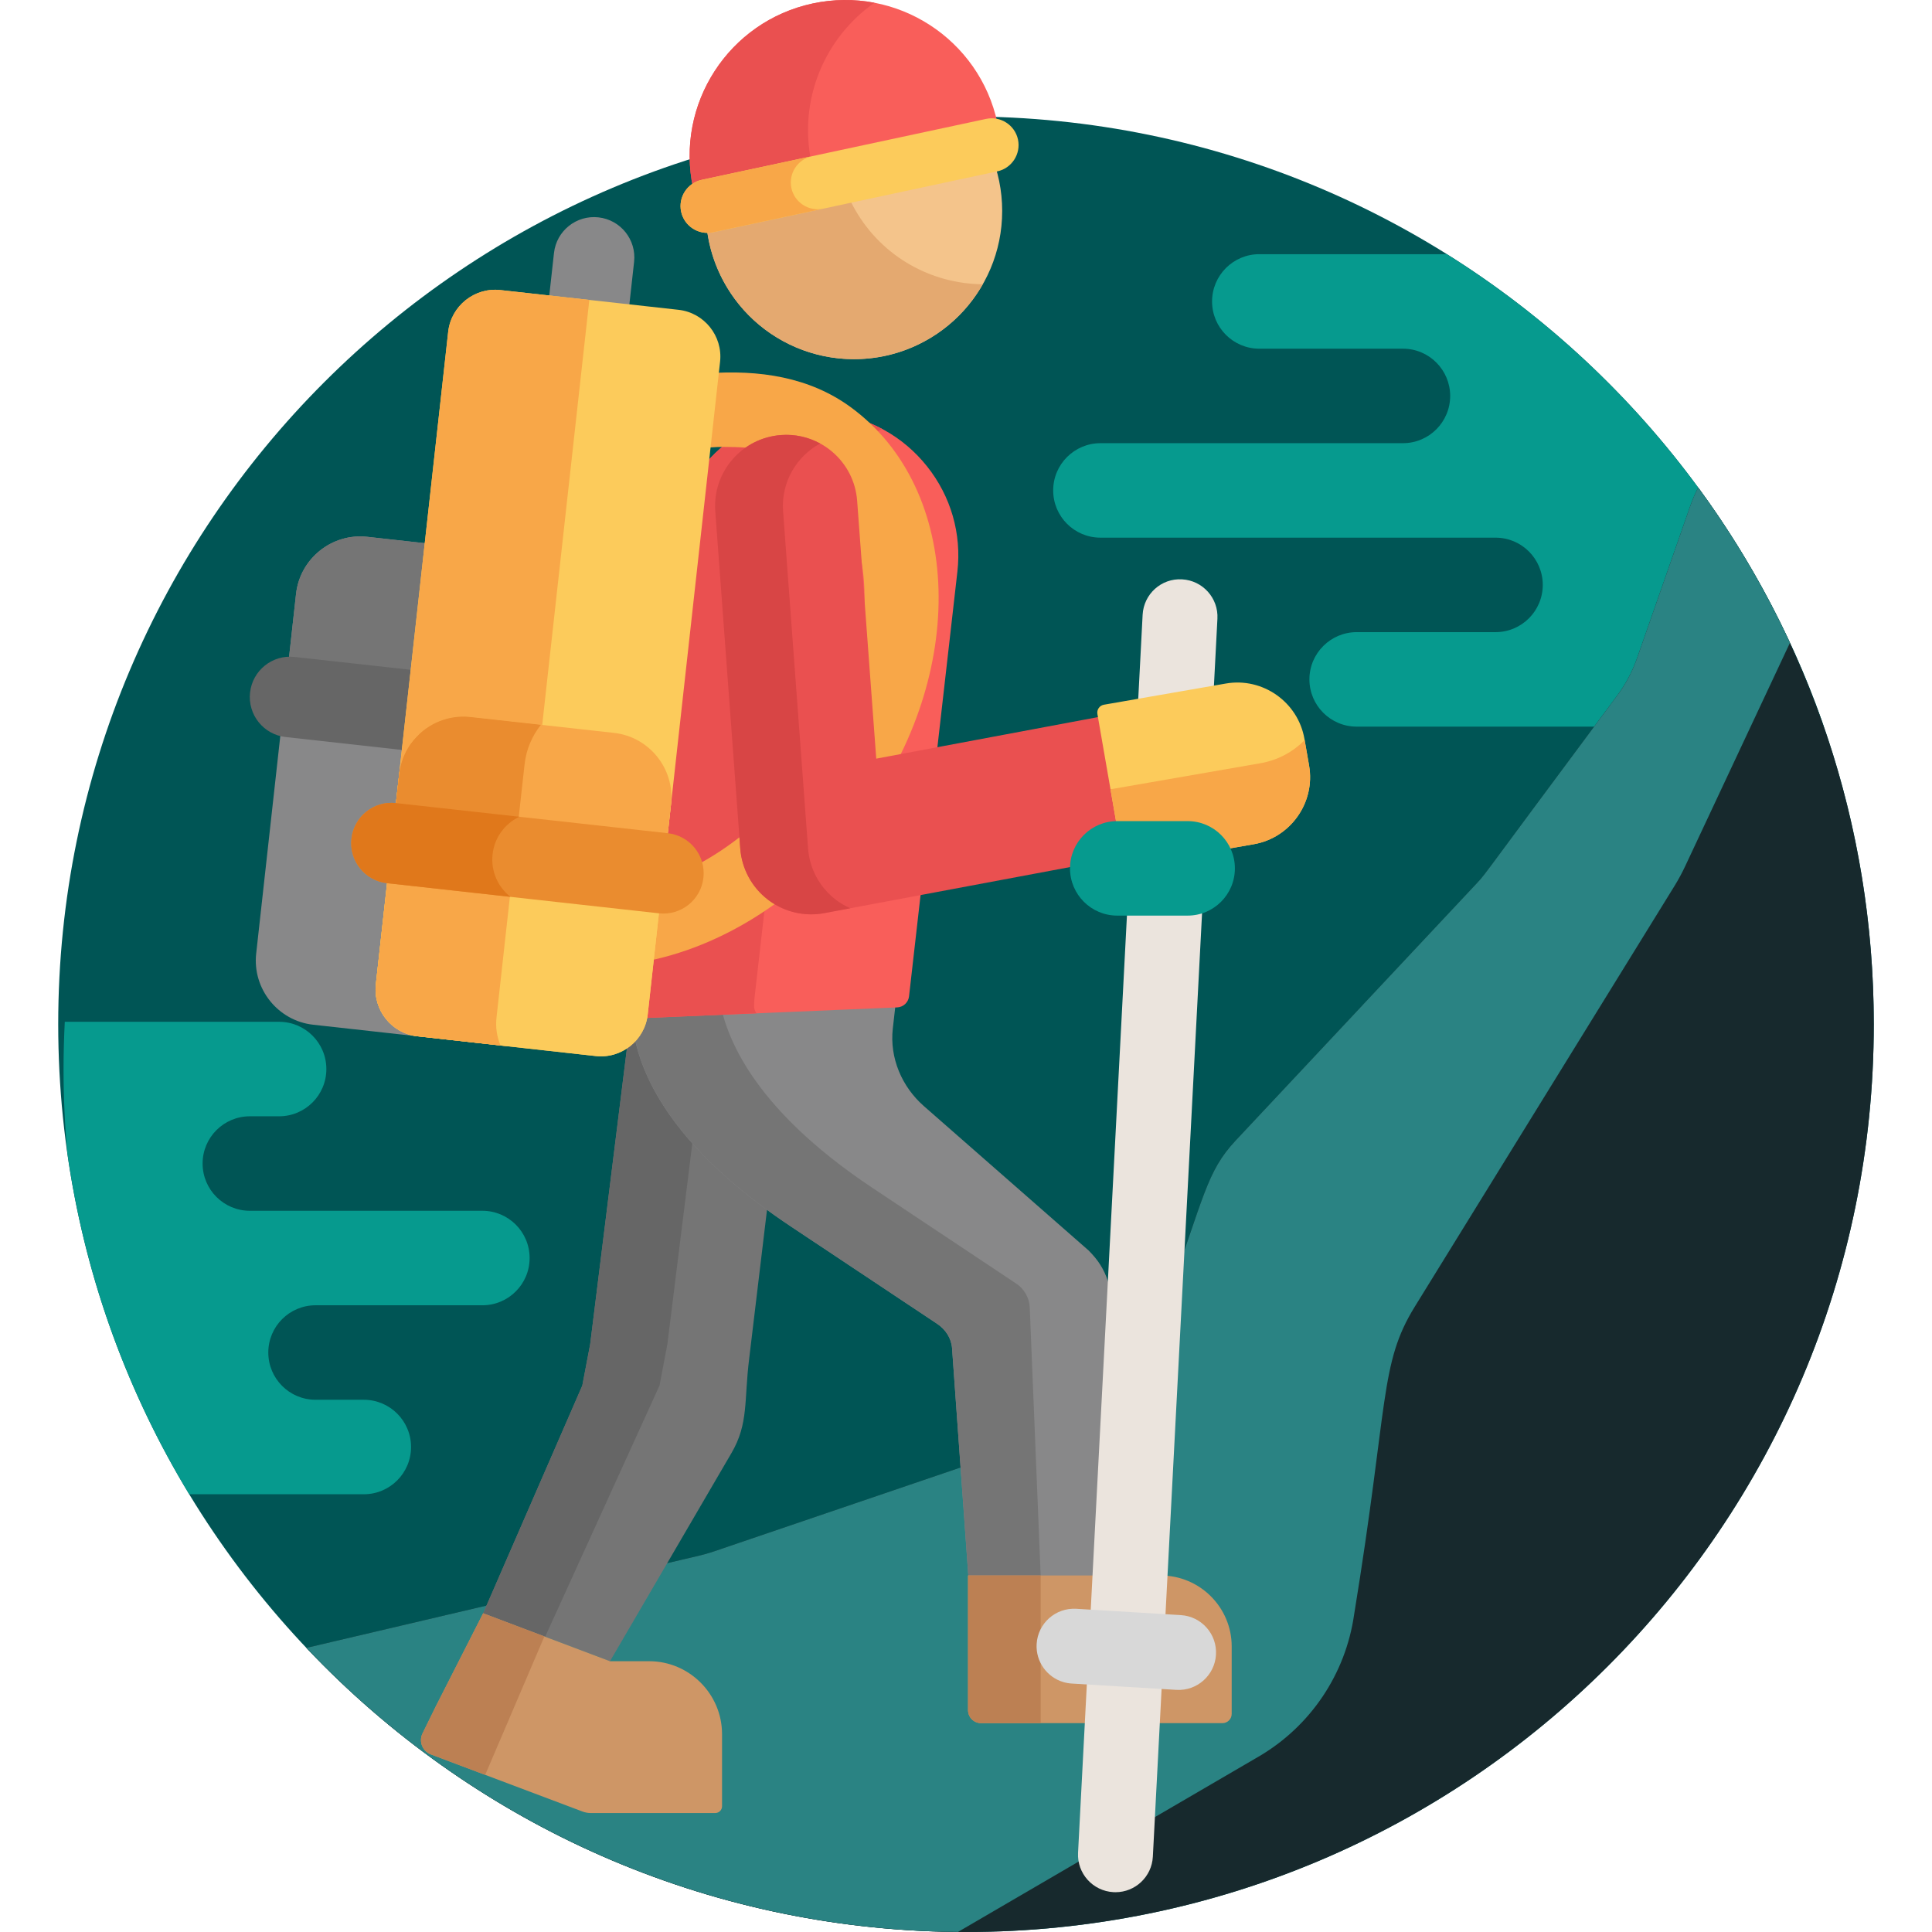 <svg width="512" height="512" viewBox="0 0 512 512" fill="none" xmlns="http://www.w3.org/2000/svg">
<g clip-path="url(#clip0_39_468)">
<g clip-path="url(#clip1_39_468)">
<path d="M255.998 512C388.861 512 496.568 404.293 496.568 271.43C496.568 138.567 388.861 30.86 255.998 30.86C123.135 30.86 15.428 138.567 15.428 271.43C15.428 404.293 123.135 512 255.998 512Z" fill="#005555"/>
<path d="M127.833 320.869C111.729 320.869 92.076 320.869 66.212 320.869C59.297 320.869 53.692 315.264 53.692 308.349C53.692 301.435 59.297 295.829 66.212 295.829H73.968C80.883 295.829 86.488 290.223 86.488 283.309C86.488 276.394 80.882 270.789 73.968 270.789H17.168C16.952 274.975 16.839 279.189 16.839 283.429C16.839 290.907 17.184 298.305 17.852 305.609C22.505 338.314 33.719 368.905 50.145 395.992H96.412C103.327 395.992 108.932 390.386 108.932 383.472C108.932 376.558 103.326 370.952 96.412 370.952H83.622C76.707 370.952 71.102 365.347 71.102 358.432C71.102 351.517 76.707 345.912 83.622 345.912C92.692 345.912 118.619 345.912 127.834 345.912C134.749 345.912 140.354 340.306 140.354 333.392C140.354 326.475 134.748 320.869 127.833 320.869Z" fill="#069A8E"/>
<path d="M483.331 192.564L359.528 192.563C352.615 192.563 347.009 186.957 347.009 180.044C347.009 173.083 352.683 167.524 359.529 167.524H396.329C403.242 167.524 408.848 161.918 408.848 155.005C408.848 148.092 403.243 142.485 396.329 142.485H291.625C284.712 142.485 279.106 136.878 279.106 129.966C279.106 123.008 284.777 117.446 291.626 117.446H371.791C378.704 117.446 384.31 111.84 384.31 104.927C384.31 98.065 378.76 92.408 371.79 92.408H333.73C326.817 92.408 321.211 86.801 321.211 79.889C321.211 72.971 326.83 67.359 333.731 67.359H383.429C429.564 96.228 465.203 140.299 483.331 192.564Z" fill="#069A8E"/>
<path d="M450.035 129.212C449.246 130.742 448.555 132.33 447.981 133.971L433.839 174.419C432.602 177.956 430.837 181.285 428.605 184.293C391.769 233.785 393.869 231.405 391.303 234.142L327.459 302.256C318.738 311.561 319.108 318.832 304.668 356.995C300.862 367.672 292.387 376.025 281.657 379.676L188.985 411.212C187.844 411.6 186.685 411.933 185.511 412.208L81.199 436.704C125.052 483.067 187.144 512 255.998 512C388.863 512 496.572 404.291 496.572 271.426C496.571 218.216 479.284 169.05 450.035 129.212Z" fill="#17292D"/>
<path d="M253.898 511.972L333.524 465.531C347.264 457.518 356.59 443.666 358.849 427.921C368.066 371.426 365.536 361.506 374.933 346.283L443.749 234.805C444.795 233.112 445.742 231.359 446.587 229.558L474.35 170.355C467.596 155.795 459.438 142.019 450.035 129.212L450.034 129.214C449.659 129.942 449.309 130.684 448.981 131.438C448.941 131.53 448.902 131.624 448.863 131.716C448.547 132.456 448.249 133.206 447.982 133.97L433.84 174.419C433.222 176.187 432.471 177.904 431.596 179.554C430.721 181.204 429.722 182.789 428.605 184.293C408.608 211.16 400.088 222.738 396.065 228.149C395.659 228.696 395.298 229.18 394.976 229.61C394.369 230.421 393.899 231.043 393.519 231.536C393.498 231.563 393.478 231.588 393.458 231.614C393.084 232.098 392.798 232.457 392.552 232.753C392.545 232.761 392.539 232.769 392.532 232.777C392.465 232.857 392.401 232.933 392.338 233.006C392.33 233.015 392.322 233.025 392.314 233.034C391.981 233.42 391.697 233.721 391.302 234.142L379.544 246.686L327.458 302.256C319.755 310.475 319.138 317.122 309.149 344.859C308.631 346.298 308.087 347.795 307.516 349.351C306.876 351.095 306.199 352.919 305.486 354.818C305.215 355.539 304.95 356.251 304.668 356.995C304.079 358.646 303.367 360.233 302.564 361.764C301.848 363.129 301.053 364.443 300.18 365.7C299.262 367.022 298.271 368.287 297.193 369.475C295.8 371.01 294.28 372.427 292.649 373.711C289.387 376.277 285.68 378.308 281.656 379.677L188.984 411.213C188.604 411.342 188.219 411.456 187.834 411.573C187.065 411.807 186.292 412.025 185.51 412.209L81.199 436.704C124.605 482.594 185.884 511.389 253.898 511.972Z" fill="#2A8383"/>
<path d="M205.808 294.232L204.06 291.023C203.504 290.001 202.454 289.333 201.292 289.292C200.453 289.262 199.726 289.212 199.066 289.137L199.065 289.136C185.465 287.588 175.258 276.356 174.721 262.388C174.666 260.965 173.85 259.621 172.502 259.161C170.437 258.456 168.375 259.85 168.125 261.876L156.402 356.227L154.315 367.193L128.038 427.545L161.656 440.239L193.854 385.058C198.431 377.214 197.148 371.211 198.544 360.02L206.189 296.209C206.269 295.526 206.136 294.834 205.808 294.232Z" fill="#757575"/>
<path d="M174.774 367.192L176.861 356.226L185.847 283.9C179.312 279.016 175.061 271.259 174.72 262.388C174.665 260.965 173.849 259.621 172.501 259.161C170.435 258.456 168.374 259.85 168.124 261.875L156.401 356.226L154.314 367.192L128.037 427.544L144.476 433.752L174.774 367.192Z" fill="#666666"/>
<path d="M295.752 354.177C294.962 340.929 293.363 336.26 288.472 331.369L244.846 293.135C238.981 287.995 235.74 280.348 236.598 272.597C236.605 272.539 236.611 272.481 236.618 272.424C236.621 272.406 236.633 272.3 236.636 272.283L237.775 262.284H168.077C168.077 262.284 158.984 291.476 209.854 325.199L248.379 350.84C250.563 352.294 252.103 354.625 252.302 357.241C252.303 357.258 252.304 357.275 252.306 357.292L256.755 419.574H300.249L295.752 354.177Z" fill="#888889"/>
<path d="M275.786 417.524L272.885 346.284C272.702 343.802 271.383 341.543 269.311 340.164L231.509 315.004C198.459 293.094 191.38 273.151 190.332 262.285H168.076C168.076 262.285 158.983 291.477 209.853 325.2L248.378 350.841C250.563 352.295 252.102 354.626 252.301 357.243C252.302 357.26 252.304 357.277 252.305 357.293L256.754 419.575H275.787L275.786 417.524Z" fill="#757575"/>
<path d="M172.034 440.238H162.957H161.655L128.037 427.544L125.962 431.623L115.509 452.175L111.977 459.366C110.925 461.508 111.947 464.091 114.181 464.933L154.367 480.074C155.067 480.338 155.809 480.473 156.558 480.473C157.029 480.473 190.069 480.473 189.554 480.473C190.545 480.473 191.348 479.67 191.348 478.679V459.551C191.347 448.929 182.656 440.238 172.034 440.238Z" fill="#CE9666"/>
<path d="M245.685 123.596C239.362 115.648 230.356 110.642 220.323 109.498H220.32C210.28 108.361 200.38 111.218 192.438 117.533C184.491 123.856 179.484 132.864 178.34 142.897L164.544 264.073C164.455 264.85 164.403 265.687 164.389 266.56C164.375 267.471 164.737 268.347 165.389 268.982C166.008 269.584 166.836 269.92 167.697 269.92C167.744 269.92 167.79 269.919 167.837 269.917L237.756 266.971C239.383 266.902 240.719 265.658 240.904 264.04L253.72 151.478C254.861 141.446 252.008 131.544 245.685 123.596Z" fill="#F95E5A"/>
<path d="M199.842 266.56C199.856 265.686 199.908 264.849 199.997 264.073L213.793 142.897C214.937 132.864 219.944 123.856 227.891 117.533C229.754 116.052 231.728 114.768 233.783 113.675C229.647 111.475 225.105 110.043 220.323 109.499H220.32C210.28 108.362 200.38 111.219 192.438 117.534C184.491 123.857 179.484 132.865 178.34 142.898L164.544 264.074C164.455 264.851 164.403 265.688 164.389 266.561C164.375 267.472 164.737 268.348 165.389 268.983C166.008 269.585 166.836 269.921 167.697 269.921C167.743 269.921 167.79 269.92 167.836 269.918L200.473 268.542C200.06 267.968 199.831 267.277 199.842 266.56Z" fill="#EA5050"/>
<path d="M226.318 95.179C248.006 95.179 265.588 77.597 265.588 55.909C265.588 34.221 248.006 16.639 226.318 16.639C204.63 16.639 187.048 34.221 187.048 55.909C187.048 77.597 204.63 95.179 226.318 95.179Z" fill="#F4C48B"/>
<path d="M226.684 55.698C219.46 43.186 219.912 28.355 226.565 16.638C219.81 16.59 212.954 18.274 206.682 21.895C187.897 32.741 181.461 56.761 192.306 75.546C203.152 94.331 227.172 100.768 245.957 89.922C252.23 86.3 257.116 81.205 260.452 75.331C246.978 75.234 233.909 68.211 226.684 55.698Z" fill="#E4A970"/>
<path d="M307.629 417.523H298.801H265.367H256.539V453.206C256.539 455.11 258.083 456.654 259.987 456.654H265.367C271.223 456.654 324.113 456.654 323.952 456.654C325.311 456.654 326.412 455.553 326.412 454.194V436.306C326.412 425.976 317.96 417.523 307.629 417.523Z" fill="#CE9666"/>
<path d="M275.786 456.655V417.524H265.366H256.538V453.208C256.539 455.112 258.082 456.656 259.986 456.656H265.366L275.786 456.655Z" fill="#BC8053"/>
<path d="M125.962 431.624L115.509 452.176L111.977 459.367C110.925 461.51 111.947 464.092 114.181 464.934L128.582 470.359L144.267 433.672L128.037 427.544L125.962 431.624Z" fill="#BC8053"/>
<path d="M225.542 107.973C214.551 99.891 201.199 97.942 187.329 98.943L185.116 118.927C187.373 118.606 189.61 118.431 191.807 118.431C199.885 118.431 207.458 119.312 213.782 123.963C234.614 139.282 234.145 175.429 212.739 204.54C201.513 219.806 186.724 230.143 172.19 234.323L169.901 254.99C191.212 251.208 212.987 237.706 228.728 216.299C256.62 178.371 255.189 129.776 225.542 107.973Z" fill="#F8A748"/>
<path d="M111.462 274.54C105.704 272.927 101.755 267.317 102.434 261.191L115.395 144.263L97.325 142.26C87.984 141.225 79.495 148.02 78.46 157.361L67.892 252.698C66.857 262.038 73.652 270.528 82.993 271.563L111.443 274.717L111.462 274.54Z" fill="#888889"/>
<path d="M78.46 157.36L75.446 184.55L110.499 188.436L115.395 144.263L97.325 142.26C87.984 141.225 79.495 148.02 78.46 157.36Z" fill="#757575"/>
<path d="M111.532 177.806L78.056 174.095C72.193 173.445 66.915 177.67 66.265 183.533C65.615 189.396 69.84 194.674 75.703 195.324L109.179 199.035L111.532 177.806Z" fill="#666666"/>
<path d="M147.709 81.409L166.478 83.489L168.041 69.393C168.691 63.53 164.466 58.252 158.603 57.602C152.74 56.952 147.462 61.177 146.812 67.04L145.236 81.261C146.054 81.274 146.878 81.317 147.709 81.409Z" fill="#888889"/>
<path d="M157.902 279.867L110.608 274.625C103.801 273.871 98.849 267.684 99.604 260.877L118.776 87.917C119.533 81.082 125.746 76.109 132.581 76.867L179.824 82.104C186.631 82.859 191.583 89.045 190.828 95.852L171.65 268.864C170.896 275.669 164.709 280.621 157.902 279.867Z" fill="#FCCB5B"/>
<path d="M156.177 79.482L132.581 76.867C125.746 76.109 119.534 81.081 118.776 87.917L99.604 260.877C98.849 267.684 103.801 273.87 110.608 274.624L134.255 277.245L156.177 79.482Z" fill="#F8A748"/>
<path d="M162.732 194.226L124.652 190.005C115.311 188.97 106.822 195.765 105.786 205.105L99.604 260.876C98.849 267.683 103.801 273.869 110.608 274.623L157.903 279.865C164.71 280.62 170.896 275.668 171.651 268.861L177.833 213.09C178.868 203.751 172.072 195.261 162.732 194.226Z" fill="#FCCB5B"/>
<path d="M131.576 269.686L139.02 202.53C139.459 198.568 141.029 195.001 143.348 192.077L124.651 190.005C115.31 188.969 106.821 195.764 105.786 205.105L99.604 260.876C98.849 267.683 103.801 273.869 110.608 274.624L132.64 277.066C131.694 274.803 131.288 272.283 131.576 269.686Z" fill="#F8A748"/>
<path d="M162.732 194.226L124.652 190.005C115.311 188.97 106.822 195.765 105.786 205.105L103.754 223.438L175.8 231.424L177.832 213.091C178.868 203.751 172.072 195.261 162.732 194.226Z" fill="#F8A748"/>
<path d="M106.02 203.665C105.926 204.139 105.84 204.616 105.786 205.105L103.754 223.438L136.303 227.046L139.021 202.53C139.46 198.568 141.03 195.001 143.349 192.077L131.885 190.806L124.653 190.005C122.902 189.81 121.18 189.892 119.532 190.214C116.785 190.75 114.243 191.954 112.106 193.664C111.458 194.183 110.861 194.762 110.293 195.369C109.737 195.963 109.209 196.584 108.74 197.256C107.563 198.942 106.694 200.864 106.187 202.94C106.127 203.18 106.069 203.42 106.02 203.665Z" fill="#EA8C2F"/>
<path d="M174.623 242.039L102.577 234.053C96.714 233.403 92.489 228.125 93.139 222.262C93.789 216.399 99.067 212.174 104.93 212.824L176.976 220.81C182.839 221.46 187.064 226.738 186.414 232.601C185.764 238.464 180.486 242.689 174.623 242.039Z" fill="#EA8C2F"/>
<path d="M130.537 226.407C131.034 221.922 133.836 218.263 137.626 216.448L104.93 212.824C99.067 212.174 93.789 216.399 93.139 222.262C92.489 228.125 96.714 233.403 102.577 234.053L135.273 237.677C131.973 235.076 130.04 230.892 130.537 226.407Z" fill="#E0781B"/>
<path d="M215.369 0.924C193.097 5.696 178.911 27.619 183.683 49.891L264.336 32.609C259.564 10.338 237.64 -3.848 215.369 0.924Z" fill="#F95E5A"/>
<path d="M231.735 0.728C226.476 -0.277 220.933 -0.268 215.369 0.924C193.097 5.696 178.911 27.619 183.683 49.891L215.059 43.168C211.479 26.461 218.568 9.95 231.735 0.728Z" fill="#EA5050"/>
<path d="M264.314 45.41L188.948 61.559C185.125 62.378 181.326 59.92 180.507 56.097C179.688 52.274 182.146 48.475 185.969 47.656L261.336 31.507C265.159 30.688 268.958 33.146 269.777 36.969C270.595 40.792 268.137 44.591 264.314 45.41Z" fill="#FCCB5B"/>
<path d="M209.726 49.836C208.907 46.013 211.365 42.214 215.188 41.395L185.968 47.656C182.145 48.475 179.687 52.273 180.506 56.097C181.325 59.92 185.124 62.378 188.947 61.559L218.167 55.298C214.344 56.117 210.545 53.659 209.726 49.836Z" fill="#F8A748"/>
<path d="M295.615 501.455C295.437 501.455 295.258 501.451 295.077 501.441C289.604 501.149 285.403 496.476 285.695 491.002L302.809 162.914C303.1 157.441 307.756 153.21 313.247 153.533C318.72 153.825 322.921 158.498 322.629 163.971L305.516 492.06C305.234 497.353 300.853 501.455 295.615 501.455Z" fill="#EBE4DD"/>
<path d="M214.974 242.309C210.848 242.309 206.801 240.954 203.479 238.398C199.229 235.128 196.571 230.2 196.176 224.851L189.556 135.488C188.787 125.106 196.58 116.067 206.962 115.298C217.32 114.509 226.383 122.32 227.153 132.704L232.216 201.05L305.883 187.247C316.102 185.313 325.963 192.069 327.883 202.302C329.8 212.534 323.059 222.383 312.826 224.302L218.446 241.986C217.292 242.203 216.13 242.309 214.974 242.309Z" fill="#EA5050"/>
<path d="M221.448 238.398C217.198 235.128 214.54 230.2 214.145 224.851L207.525 135.488C206.96 127.858 211.028 120.967 217.341 117.537C214.267 115.862 210.703 115.013 206.962 115.297C196.58 116.066 188.787 125.105 189.556 135.487L196.176 224.85C196.571 230.199 199.229 235.127 203.479 238.397C206.801 240.952 210.848 242.308 214.974 242.308C216.13 242.308 217.292 242.202 218.446 241.985L225.328 240.696C223.96 240.092 222.655 239.327 221.448 238.398Z" fill="#D84545"/>
<path d="M299.959 229.344L332.267 223.728C342.025 222.032 348.621 212.661 346.925 202.903L345.69 195.799C343.994 186.041 334.623 179.445 324.865 181.141L292.557 186.756C291.399 186.957 290.623 188.059 290.824 189.218L297.497 227.61C297.699 228.77 298.801 229.546 299.959 229.344Z" fill="#FCCB5B"/>
<path d="M345.751 196.145C342.671 199.24 338.659 201.458 334.055 202.259L294.814 209.079C294.635 209.11 294.457 209.121 294.282 209.115L297.497 227.611C297.698 228.769 298.8 229.545 299.959 229.344L332.267 223.729C342.025 222.033 348.621 212.661 346.925 202.904L345.751 196.145Z" fill="#F8A748"/>
<path d="M281.797 445.766C277.47 444.483 274.437 440.35 274.721 435.651C275.053 430.182 279.756 426.014 285.228 426.345L312.939 428.022C318.409 428.354 322.576 433.057 322.246 438.528C321.914 443.998 317.211 448.165 311.739 447.834L284.028 446.157C283.256 446.111 282.508 445.977 281.797 445.766Z" fill="#D8D8D8"/>
<path d="M314.739 217.605H296.081C289.166 217.605 283.561 223.21 283.561 230.125C283.561 237.04 289.166 242.645 296.081 242.645H314.739C321.654 242.645 327.259 237.04 327.259 230.125C327.259 223.21 321.654 217.605 314.739 217.605Z" fill="#069A8E"/>
</g>
</g>
<defs>
<clipPath id="clip0_39_468">
<rect width="512" height="512" fill="white"/>
</clipPath>
<clipPath id="clip1_39_468">
<rect width="512" height="512" fill="white"/>
</clipPath>
</defs>
</svg>
